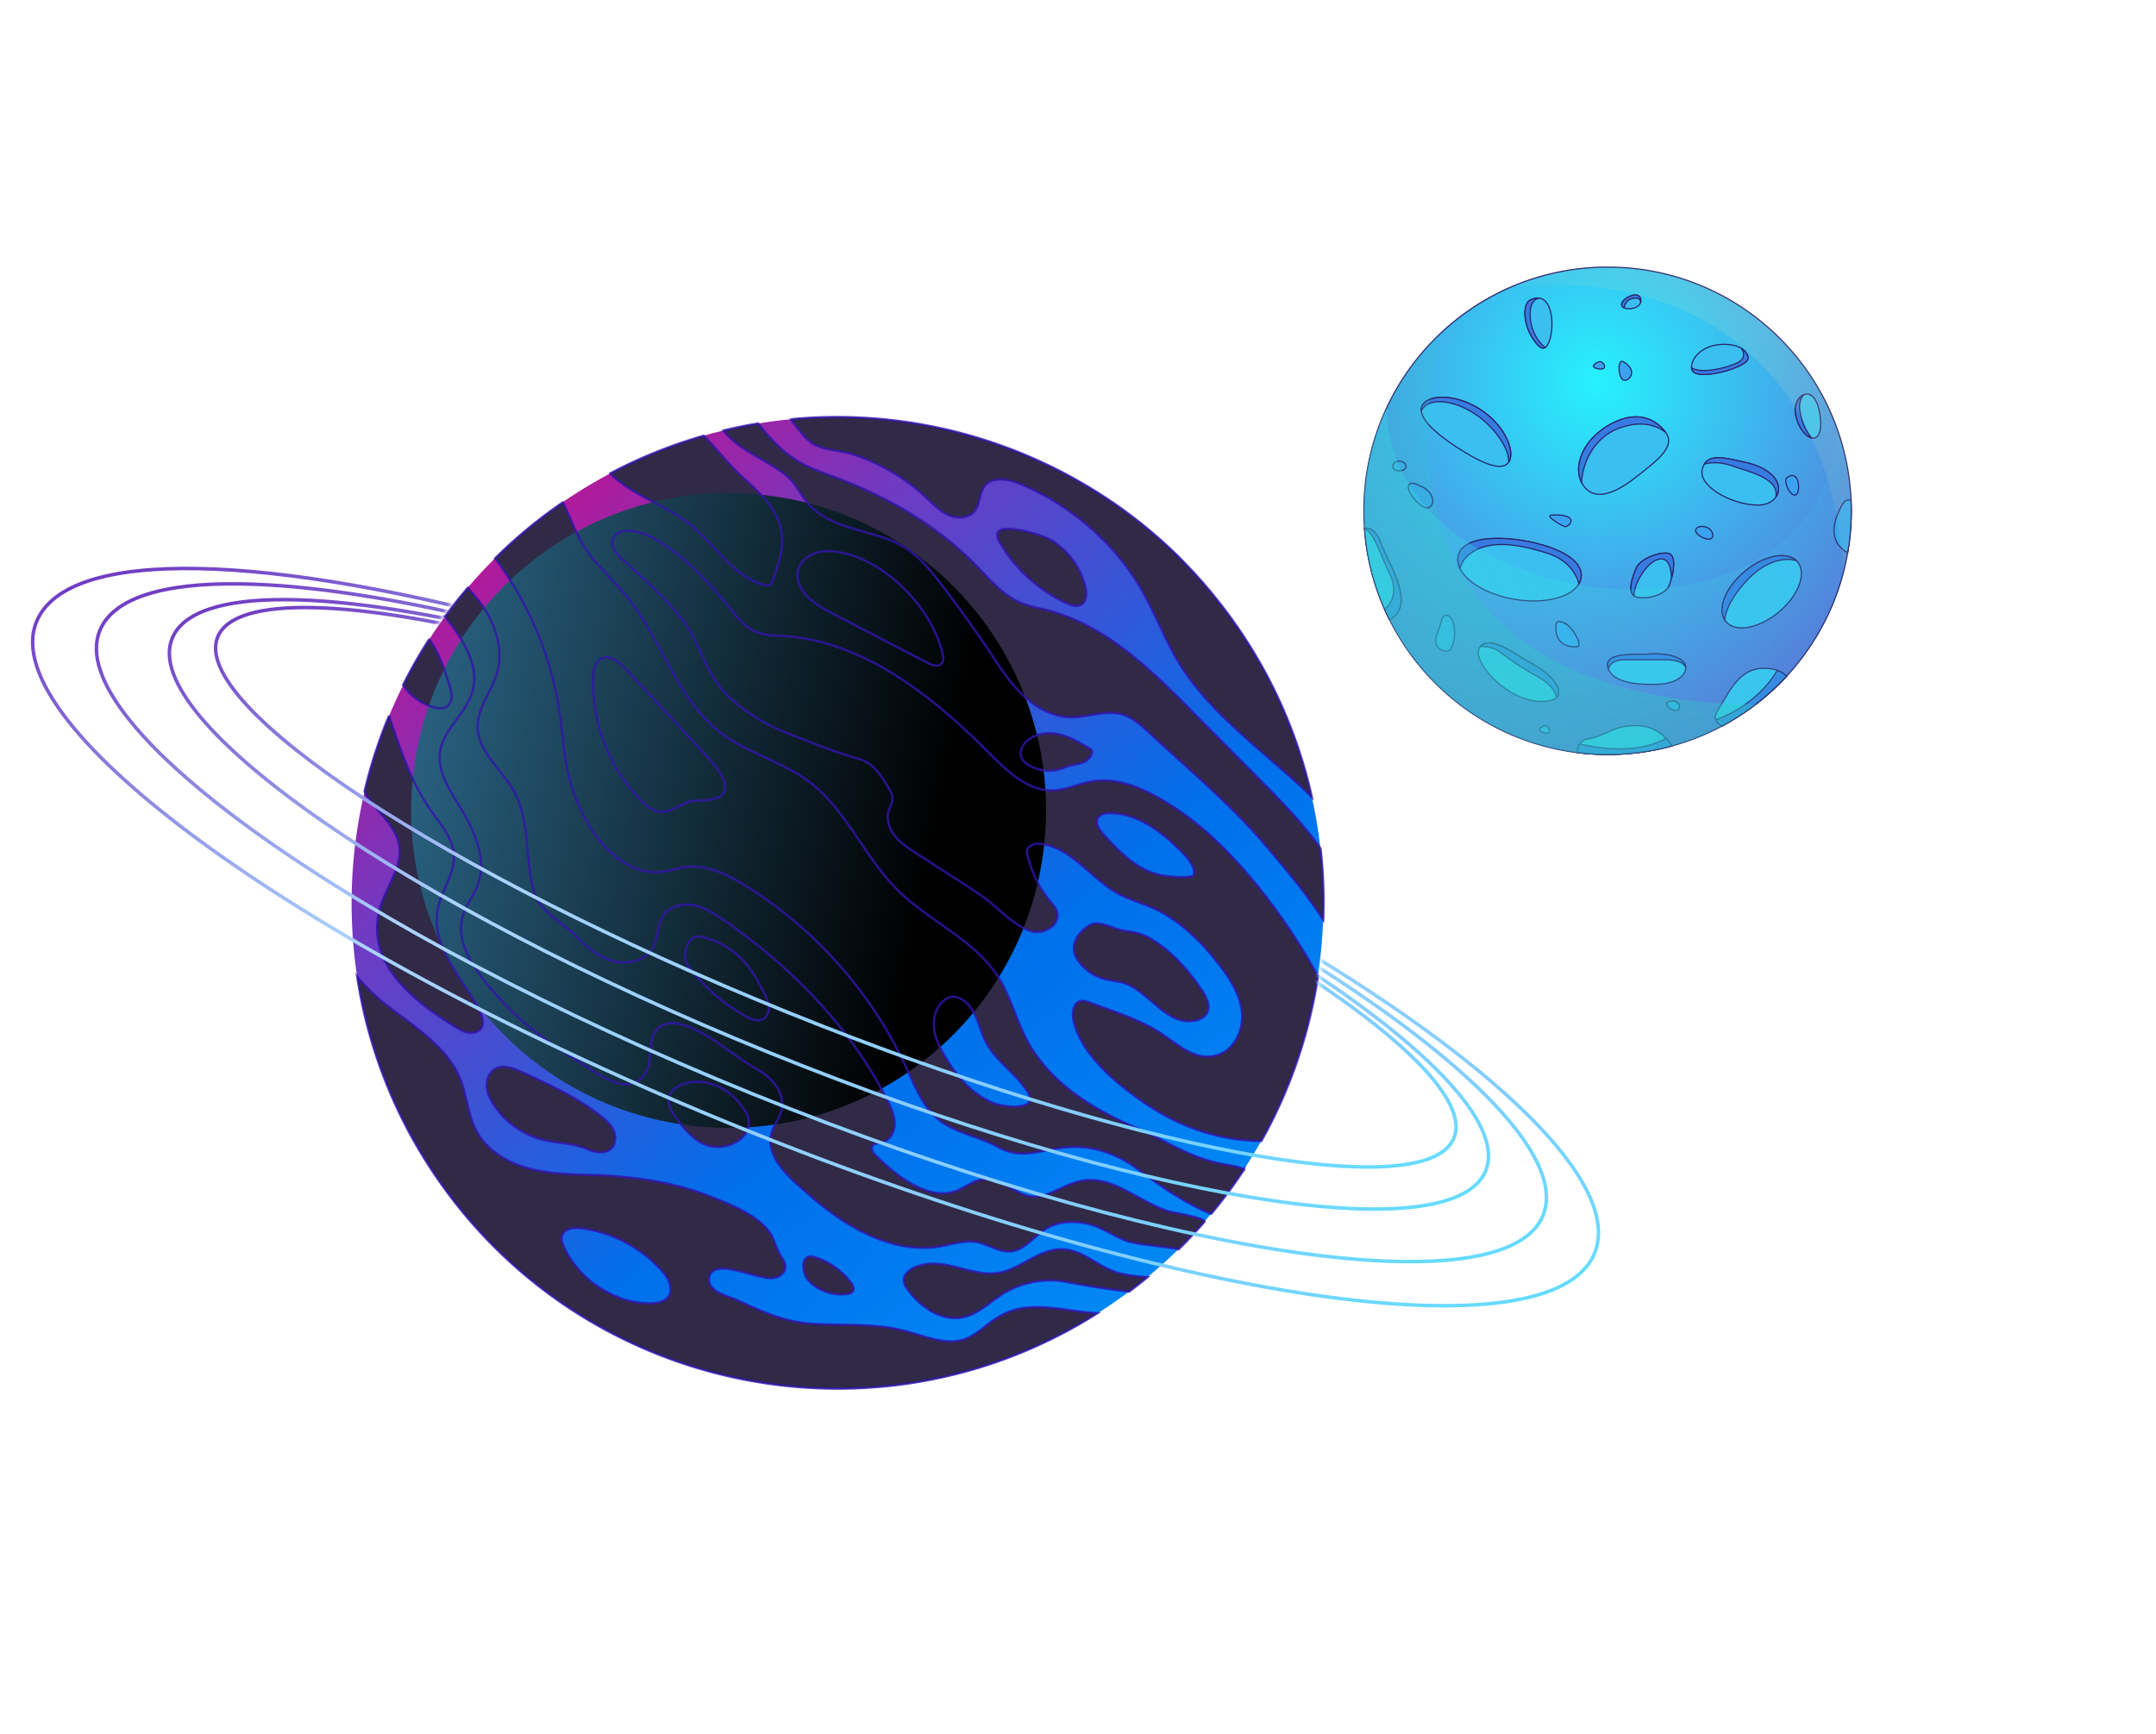 <svg width="460" height="370" fill="none" xmlns="http://www.w3.org/2000/svg"><g clip-path="url(#a)"><path d="M394.989 109c0 3.038-.263 6.019-.766 8.908a55.437 55.437 0 0 1-1.005 4.592 51.903 51.903 0 0 1-12.06 21.814 51.24 51.24 0 0 1-6.693 6.076 51.703 51.703 0 0 1-17.737 8.783A51.856 51.856 0 0 1 343 161c-2.181 0-4.329-.137-6.43-.4-17.611-2.17-32.504-13.157-40.111-28.404a51.589 51.589 0 0 1-5.322-19.473 51.84 51.84 0 0 1 4.706-25.674 52.07 52.07 0 0 1 11.363-15.773 51.895 51.895 0 0 1 15.008-9.959A51.859 51.859 0 0 1 342.989 57c22.419 0 41.526 14.185 48.825 34.08a52.088 52.088 0 0 1 3.129 15.796c.023.708.046 1.416.046 2.124Z" fill="url(#b)" stroke="#29256A" stroke-width=".25"/><path d="M296.448 132.197a46.19 46.19 0 0 1-1.017-2.17 51.613 51.613 0 0 1-4.294-17.211v-.092c1.05-.137 2.49.343 3.54 3.312 1.359 3.849 7.687 13.226 1.782 16.161h-.011ZM337.301 123.357a3.605 3.605 0 0 1-.423 1.188c-1.656 2.969-7.424 4.431-13.854 3.323-5.596-.97-10.062-3.62-11.501-6.498-.422-.845-.582-1.702-.434-2.559.651-3.746 6.944-4.648 14.185-3.38 7.241 1.256 12.689 4.191 12.038 7.926h-.011ZM321.892 98.597v.011c-1.44 2.17-5.928.183-11.147-3.232-4.26-2.787-7.298-5.562-7.504-7.675a2.08 2.08 0 0 1 .32-1.348c1.439-2.192 7.149-2.341 12.38 1.085 5.231 3.427 7.401 8.966 5.962 11.159h-.011ZM379.501 130.621c-4.214 3.517-9.262 4.42-11.261 2.01a2.997 2.997 0 0 1-.274-.388c-1.531-2.502.297-6.99 4.294-10.314 4.066-3.392 8.897-4.351 11.033-2.261.08.08.16.16.228.24 1.999 2.398.206 7.195-4.02 10.713ZM349.098 101.782c-4.26 3.37-8.589 5.231-11.067 2.102a5.219 5.219 0 0 1-.605-.959c-1.577-3.175-.023-7.778 3.837-10.828 4.26-3.369 10.073-4.956 14.048.058.023.034.057.068.068.102 2.308 3.107-2.067 6.19-6.281 9.525ZM332.069 148.838c-.617.594-1.839.925-3.758.834-7.035-.309-14.676-8.875-12.54-11.627.034-.046.069-.08.103-.114 2.216-2.501 7.766 1.998 10.599 3.483 4.659 2.444 7.229 5.859 5.596 7.424ZM359.675 142.521c0 1.622-2.193 3.335-5.665 3.483-6.35.274-9.971-.948-10.827-3.209a3.217 3.217 0 0 1-.183-.765c-.308-2.753 5.505-2.284 8.566-2.444 5.745-.309 8.097 1.267 8.109 2.946v-.011ZM378.906 106.031c-.697 1.04-2.044 1.748-3.792 1.748-5.505 0-12.848-3.975-11.923-7.652a3.49 3.49 0 0 1 .445-1.085c1.416-2.284 4.991-1.177 8.429-.446 6.887 1.462 8.36 5.208 6.853 7.435h-.012ZM361.044 79.02a1.935 1.935 0 0 1-.125-.536c-.137-1.565 1.404-3.85 4.408-4.672 1.953-.536 4.591-.468 6.225.537.719.446 1.233 1.062 1.427 1.907.468 2.09-10.964 5.174-11.923 2.753l-.012.011ZM329.647 74.155c-.388.229-.845.16-1.336-.331-3.369-3.37-3.666-8.874-1.839-9.788.72-.365 1.348-.48 1.885-.422 3.654.41 3.255 9.353 1.29 10.53v.011ZM387.347 93.4c-.239.113-.525.136-.833.056-1.279-.33-2.947-2.295-3.449-5.253-.286-1.736.582-3.404 1.713-3.93 1.256-.593 2.844.23 3.483 3.93.366 2.112.309 4.59-.914 5.196ZM381.156 144.314a51.915 51.915 0 0 1-13.751 10.599c-.582-.286-1.108-.708-1.313-1.313-.183-.537-.103-1.223.457-2.091 2.135-3.369 4.282-8.565 9.171-8.874 1.427-.091 2.558.08 3.46.4.868.308 1.519.765 1.976 1.268v.011ZM356.726 159.162a51.85 51.85 0 0 1-13.728 1.827c-2.181 0-4.328-.137-6.43-.399 0-.617.115-1.28.491-1.839.366-.537.971-.971 1.965-1.131 3.666-.617 5.505-3.061 10.701-2.752 2.696.159 4.58 1.473 5.757 2.695a9.624 9.624 0 0 1 1.244 1.587v.012ZM350.069 64.413c-.252 1.302-2.467 1.77-3.53 1.28-.228-.104-.399-.252-.491-.435-.616-1.222 3.415-3.506 3.975-1.53.068.251.08.48.034.685h.012Z" fill="#3ABFF0" stroke="#29256A" stroke-width=".25"/><path d="M334.128 133.155c-1.37-.685-2.444-1.222-2.135 1.531.308 2.752 2.444 3.369 4.283 3.369 1.838 0-.914-4.283-2.136-4.888l-.012-.012ZM308.739 131.328c-1.222-.308-1.222 1.839-2.136 3.975-.914 2.135.309 3.666 2.136 3.666 1.827 0 2.444-7.036 0-7.652v.011ZM303.233 103.792c-1.176-.536-2.444-1.222-2.752 0-.308 1.222 2.444 4.592 3.974 4.592 1.531 0 2.136-3.061-1.222-4.592ZM394.993 109c0 3.038-.263 6.019-.766 8.908-.445-.171-.902-.479-1.381-.959-3.061-3.061-.743-7.401 0-8.874.822-1.645 1.644-1.496 2.101-1.211.023.708.046 1.416.046 2.124V109ZM363.493 112.358c-1.77-.217-2.753 1.222 0 2.444 2.752 1.222 2.444-2.136 0-2.444ZM297.73 98.595c-.823.412-.914 2.136 1.222 1.839 2.135-.308.616-2.752-1.222-1.839ZM341.165 77.192c-.914.309-2.136 1.223 0 1.53 2.136.31.913-1.838 0-1.53ZM346.362 77.192c-1.119-.65-1.222 2.445-.309 3.667.914 1.222 3.975-1.53.309-3.666ZM356.148 149.682c-.662.148-.914 1.222.914 1.839 1.827.616 1.839-2.445-.914-1.839ZM329.536 154.878c-.913.308-1.838.914 0 1.53 1.839.617.914-1.838 0-1.53ZM331.067 109.914c-1.553.068 1.839 2.136 2.753 2.444.914.308 3.666-2.752-2.753-2.444ZM381.23 101.965c-.766.594.616 3.974 1.838 3.666 1.223-.308.914-5.813-1.838-3.666Z" fill="#3AA3EF" stroke="#29256A" stroke-width=".25"/><path d="M356.624 123.403a15.484 15.484 0 0 1-.479 1.496c-.891 2.387-6.156 3.323-7.55 2.227a.767.767 0 0 1-.103-.092c-1.222-1.222-.034-4.294.617-5.813.914-2.136 5.505-3.666 7.036-3.061 1.233.491 1.073 2.993.479 5.231v.012Z" fill="#3ABFF0" stroke="#29256A" stroke-width=".25"/><path d="M303.219 87.712c-.045-.48.058-.937.32-1.348 1.439-2.193 7.15-2.341 12.381 1.085s7.401 8.966 5.961 11.159v.01c.08-1.335-.479-3.208-2.432-5.824-5.094-6.795-14.379-9.137-16.218-5.082h-.012ZM337.301 123.357a3.597 3.597 0 0 1-.423 1.188c-.125-.525-1.256-4.648-6.407-6.373-5.345-1.782-12.54-3.369-16.823 0-1.371 1.074-1.953 2.181-2.125 3.187-.422-.846-.582-1.702-.434-2.559.651-3.746 6.944-4.648 14.185-3.38 7.241 1.256 12.689 4.191 12.038 7.926l-.011.011ZM345.752 91.252c-5.688 1.965-8.087 7.538-8.326 11.673-1.577-3.175-.023-7.778 3.837-10.828 4.26-3.369 10.073-4.956 14.048.058.023.034.057.068.068.102-1.736-1.325-4.853-2.65-9.627-.993v-.012ZM356.625 123.403c-.058-2.216-.606-4.717-2.924-4.009-2.376.731-5.071 5.036-5.094 7.732a.71.71 0 0 1-.103-.092c-1.222-1.222-.034-4.294.617-5.813.914-2.136 5.505-3.666 7.035-3.061 1.234.491 1.074 2.993.48 5.231l-.011.012ZM378.908 106.031c.697-4.031-5.767-5.333-8.999-6.51-3.198-1.165-5.391-.753-6.282-.48 1.416-2.283 4.991-1.176 8.429-.445 6.887 1.462 8.36 5.208 6.852 7.435ZM361.044 79.02a1.934 1.934 0 0 1-.126-.536c1.93 1.279 6.875.24 9.605-.994 1.953-.89 1.633-2.193 1.028-3.13.719.446 1.233 1.063 1.428 1.908.468 2.09-10.965 5.174-11.924 2.753h-.011ZM329.647 74.155c-.388.229-.845.16-1.336-.331-3.369-3.37-3.666-8.874-1.839-9.788.72-.365 1.348-.48 1.885-.422-.743.137-1.885.788-1.885 3.483 0 3.107 1.496 5.653 3.164 7.058h.011ZM350.069 64.413c-.103-.525-.514-1.028-1.873-.685-1.108.274-1.531 1.119-1.657 1.964-.228-.103-.399-.251-.491-.434-.616-1.222 3.415-3.506 3.975-1.53.068.251.08.48.034.685h.012ZM332.07 148.838c-.263-1.645-1.77-3.244-4.374-4.671-3.369-1.839-5.814-3.667-7.949-5.197-1.12-.799-2.661-1.016-3.872-1.039 2.216-2.501 7.766 1.998 10.599 3.483 4.66 2.444 7.229 5.859 5.596 7.424ZM359.675 142.522c-.491-1.222-1.976-1.725-4.443-1.725h-8.566c-3.278 0-3.472 1.896-3.483 1.987a3.217 3.217 0 0 1-.183-.765c-.308-2.752 5.505-2.284 8.566-2.444 5.745-.308 8.097 1.268 8.109 2.947ZM355.482 157.575a9.624 9.624 0 0 1 1.244 1.587 51.81 51.81 0 0 1-13.728 1.828c-2.181 0-4.328-.137-6.43-.4 0-.617.115-1.279.491-1.839 10.165 2.387 16.024.16 18.423-1.188v.012ZM381.158 144.315a51.912 51.912 0 0 1-13.751 10.598c-.582-.285-1.108-.708-1.313-1.313 8.531-3.198 12.22-8.988 13.088-10.553.868.308 1.519.765 1.976 1.268ZM383.293 119.668c-.685-.24-5.562-1.599-11.238 4.922-2.867 3.301-3.861 5.859-4.089 7.653-1.531-2.502.297-6.99 4.294-10.314 4.066-3.392 8.897-4.351 11.033-2.261ZM386.514 93.445c-1.279-.331-2.947-2.295-3.449-5.253-.286-1.736.582-3.404 1.713-3.93-.491.652-.948 1.645-.8 3.016.252 2.215 1.085 4.431 2.524 6.167h.012ZM296.448 132.197a46.19 46.19 0 0 1-1.017-2.17c1.462-1.325 2.901-3.746 1.074-7.572-2.262-4.74-3.358-8.817-5.368-9.639v-.092c1.05-.137 2.49.343 3.54 3.312 1.359 3.849 7.687 13.226 1.782 16.161h-.011Z" fill="#377BE2" stroke="#29256A" stroke-width=".25"/><path style="mix-blend-mode:multiply" opacity=".35" d="M394.989 109c0 3.038-.263 6.019-.766 8.908-1.747 10.097-6.407 19.199-13.077 26.406a51.9 51.9 0 0 1-13.751 10.599 51.67 51.67 0 0 1-10.678 4.248 51.82 51.82 0 0 1-13.728 1.828c-2.182 0-4.329-.137-6.43-.4-17.612-2.17-32.505-13.157-40.111-28.404a51.67 51.67 0 0 1-5.311-19.462 51.84 51.84 0 0 1 4.706-25.674c.502 45.033 93.492 56.351 95.982 4.02a52.03 52.03 0 0 1 3.129 15.795c.023.708.046 1.417.046 2.125l-.011.011Z" fill="url(#c)"/><path style="mix-blend-mode:multiply" opacity=".45" d="M374.465 150.39a51.703 51.703 0 0 1-17.737 8.783A51.856 51.856 0 0 1 343 161c-2.181 0-4.329-.137-6.43-.4-17.611-2.17-32.504-13.157-40.111-28.404a51.589 51.589 0 0 1-5.322-19.473 51.84 51.84 0 0 1 4.706-25.674 52.07 52.07 0 0 1 11.363-15.773c-14.504 69.178 38.843 78.76 67.259 79.114Z" fill="url(#d)"/><path style="mix-blend-mode:hard-light" opacity=".2" d="M394.988 109c0 3.038-.263 6.019-.765 8.908a56.263 56.263 0 0 1-1.005 4.592c-1.805-41.824-30.129-65.603-71.005-61.183A51.859 51.859 0 0 1 342.988 57c22.419 0 41.527 14.185 48.825 34.08a52.027 52.027 0 0 1 3.129 15.796c.023.708.046 1.416.046 2.124Z" fill="url(#e)"/><path d="m120.151 107.129-.092.066a103.577 103.577 0 0 0-14.436 11.936 101.04 101.04 0 0 0-5.824 6.269 100.976 100.976 0 0 0-8.22 11.047 102.436 102.436 0 0 0-5.549 9.737 105.93 105.93 0 0 0-3.01 6.57l-.222.524a103.705 103.705 0 0 0-5.013 15.653 104.44 104.44 0 0 0-2.592 17.8 103.88 103.88 0 0 0 1.008 21.687c2.278 14.907 7.853 29.54 16.936 42.811 31.647 46.227 94.091 58.805 141.025 29.03a90.47 90.47 0 0 0 3.075-2.029 108.68 108.68 0 0 0 3.652-2.604 99.215 99.215 0 0 0 3.926-3.089 96.994 96.994 0 0 0 6.649-5.995 104.146 104.146 0 0 0 5.484-5.837c.497-.563.982-1.139 1.466-1.714a102.256 102.256 0 0 0 7.028-9.502c1.283-1.977 2.5-3.979 3.652-6.021a103.665 103.665 0 0 0 12.067-35.128 103.44 103.44 0 0 0 1.139-12.068c.183-5.052 0-10.117-.576-15.169a99.426 99.426 0 0 0-1.846-11.033c-2.787-12.512-7.957-24.71-15.64-35.927-.301-.445-.615-.89-.929-1.322a95.285 95.285 0 0 0-3.089-4.149c-.196-.248-.406-.51-.602-.759-.497-.615-.995-1.23-1.492-1.832a41.736 41.736 0 0 0-.72-.851c-.209-.249-.432-.497-.641-.746l-.55-.628a17.528 17.528 0 0 1-.654-.733c-.21-.236-.419-.458-.629-.694a28.902 28.902 0 0 0-.641-.693l-.641-.681c-.21-.223-.432-.458-.655-.681a80.599 80.599 0 0 0-1.714-1.74l-.17-.171c-.21-.209-.432-.418-.642-.628a61.554 61.554 0 0 0-1.675-1.57c-.34-.301-.667-.615-1.021-.916-.327-.288-.654-.589-.981-.864a91.466 91.466 0 0 0-4.267-3.521 86.822 86.822 0 0 0-2.173-1.649c-.419-.301-.837-.615-1.256-.916-.327-.223-.642-.458-.969-.681-.379-.262-.746-.523-1.125-.772-.38-.262-.759-.51-1.139-.759s-.759-.498-1.152-.746a60.72 60.72 0 0 0-2.316-1.44c-.393-.235-.786-.471-1.178-.694a57.32 57.32 0 0 0-1.178-.68c-.393-.223-.799-.445-1.191-.668-.799-.445-1.61-.877-2.408-1.295-.812-.419-1.623-.825-2.435-1.218a66.42 66.42 0 0 0-.995-.47c-.379-.17-.759-.354-1.138-.524-.288-.131-.589-.275-.89-.406-.458-.21-.929-.419-1.401-.615-.379-.17-.772-.327-1.151-.484a78.818 78.818 0 0 0-2.893-1.152c-.406-.144-.798-.301-1.204-.445-.393-.144-.785-.288-1.191-.432-.393-.13-.785-.275-1.178-.406a11.435 11.435 0 0 0-.615-.21c-.209-.065-.419-.143-.641-.209a103.944 103.944 0 0 0-41.32-4.685h-.026c-.248.013-.484.04-.733.065-2.303.223-4.607.524-6.897.903-2.474.406-4.934.903-7.382 1.492-1.413.34-2.827.707-4.214 1.113a103.48 103.48 0 0 0-19.933 8.036 106.563 106.563 0 0 0-10.065 6.086l.013.026Z" fill="url(#f)"/><path d="M83.531 215.303c5.654 4.28 12.041 8.415 14.685 14.986 1.453 3.612 1.636 7.669 3.468 11.098 2.317 4.293 6.95 6.924 11.675 8.089 4.738 1.178 9.672 1.112 14.541 1.322 8.271.366 16.635 1.662 24.344 4.79 3.992 1.623 9.934 3.992 12.25 7.84.785 1.295 1.086 2.814 1.832 4.122.55.982 1.335 1.82 1.191 3.05-.196 1.649-2.277 2.395-3.913 2.094-2.801-.523-5.366-1.453-8.219-1.924-1.78-.288-4.057.026-4.123 2.16-.078 2.787 3.822 3.547 5.667 4.371 5.772 2.605 10.209 4.83 16.74 5.209 6.295.367 12.708-.118 18.834 1.374 3.088.746 6.073 1.99 9.227 2.317 6.086.628 7.944-3.795 12.852-5.981 4.895-2.186 10.536-1.034 15.863-.327 1.204.157 2.461.274 3.704.327-46.934 29.775-109.39 17.211-141.024-29.03-9.057-13.245-14.646-27.877-16.91-42.785 2.068 2.605 4.698 4.908 7.33 6.898h-.014Zm59.355 58.634c-.301-1.151-1.074-2.12-1.872-2.997-4.371-4.803-10.497-7.997-16.936-8.834-1.597-.21-3.665.013-4.162 1.544-.262.799.052 1.662.406 2.435 2.421 5.287 7.094 9.214 12.538 11.111 2.788.982 11.57 2.5 10.026-3.272v.013Zm37.916 2.186c.419-.065.864-.183 1.112-.51.432-.576.027-1.388-.405-1.963a15.755 15.755 0 0 0-7.709-5.393c-3.154-.981-2.749 3.482-1.309 4.987 2.094 2.199 5.314 3.337 8.311 2.879ZM168.761 89.539c1.322 1.675 2.997 4.228 4.921 5.288 2.356 1.295 5.785 1.295 8.363 2.146 5.772 1.911 11.151 5.065 15.588 9.227 1.492 1.401 2.919 2.932 4.79 3.743 1.872.812 4.346.655 5.589-.968 1.139-1.492.89-3.691 2.016-5.183 1.675-2.212 5.143-1.571 7.709-.497 9.606 3.978 18.297 11.098 24.095 19.75 4.083 6.086 6.413 13.206 10.326 19.409 6.27 9.463 15.196 16.23 23.572 23.703a91.123 91.123 0 0 1 4.149 3.926c-2.788-12.512-7.958-24.71-15.64-35.927-.301-.445-.616-.89-.93-1.321a93.86 93.86 0 0 0-3.088-4.149l-.602-.759c-.498-.616-.995-1.231-1.493-1.833a41.663 41.663 0 0 0-.719-.851c-.21-.248-.432-.497-.642-.746l-.549-.628a16.937 16.937 0 0 1-.655-.733c-.209-.235-.419-.458-.628-.693-.209-.236-.419-.458-.641-.694l-.642-.681a31.666 31.666 0 0 0-.654-.68 69.461 69.461 0 0 0-1.008-1.034l-.707-.707-.17-.17c-.209-.209-.432-.419-.641-.628a64.696 64.696 0 0 0-1.675-1.571c-.341-.301-.668-.615-1.021-.916-.327-.288-.655-.589-.982-.864a90.948 90.948 0 0 0-4.267-3.521 120.829 120.829 0 0 0-2.172-1.649c-.419-.301-.838-.615-1.257-.916-.327-.222-.641-.458-.968-.68-.38-.262-.746-.524-1.126-.773-.379-.261-.759-.51-1.138-.759-.38-.248-.759-.497-1.152-.746-.772-.497-1.545-.968-2.317-1.439a49.573 49.573 0 0 0-1.178-.694c-.392-.236-.785-.458-1.178-.681-.392-.222-.798-.445-1.191-.667-.798-.445-1.609-.877-2.408-1.296-.811-.419-1.623-.825-2.434-1.217a72.61 72.61 0 0 0-.995-.471c-.379-.17-.759-.354-1.139-.524-.288-.13-.589-.275-.89-.406-.458-.209-.929-.418-1.4-.615-.38-.17-.772-.327-1.152-.484a54.625 54.625 0 0 0-1.309-.536c-.523-.21-1.06-.42-1.583-.616-.406-.144-.799-.3-1.204-.445-.393-.144-.786-.288-1.191-.432-.393-.13-.786-.274-1.178-.405a11.65 11.65 0 0 0-.615-.21c-.21-.065-.419-.144-.642-.21a103.71 103.71 0 0 0-41.319-4.698h-.026c-.196.04-.406.079-.602.118v.013Zm54.028 25.025c-1.964-.812-10.222-3.22-10.013-.328.053.668.38 1.283.733 1.846a32.409 32.409 0 0 0 13.952 12.604c1.073.497 2.408.929 3.377.248 1.021-.706 1.034-2.212.785-3.429-1.06-4.672-4.319-9.083-8.834-10.941ZM158.827 236.82c-1.414-2.134-3.337-3.953-5.654-5.013-2.317-1.06-5.052-1.322-7.46-.471-1.283.458-2.552 1.335-2.932 2.643-.471 1.623.537 3.273 1.531 4.634 1.676 2.303 3.586 4.633 6.23 5.68 4.751 1.872 11.78-2.212 8.285-7.473Zm-44.486 5.942c3.612 1.282 7.342.929 10.889 2.434 1.688.72 3.848 1.152 5.17-.118 1.007-.968 1.06-2.631.484-3.9-.576-1.27-1.675-2.225-2.775-3.089-5.065-3.966-10.981-6.675-16.831-9.345-1.806-.824-3.966-1.636-5.68-.628-1.218.72-1.82 2.225-1.754 3.639.065 1.413.694 2.735 1.466 3.926 2.107 3.285 5.366 5.785 9.044 7.094l-.013-.013Zm78.515 30.155c-.105.903.419 1.753.982 2.486 2.133 2.814 5.104 5.183 8.599 5.759 5.379.877 8.507-3.586 12.8-5.798 3.717-1.911 8.075-2.618 12.185-1.832 4.489.85 8.9 1.544 13.467 2.094a99.983 99.983 0 0 0 3.927-3.089c-1.937-.118-3.861-.327-5.746-.772-4.869-1.152-8.167-5.563-13.376-5.144-4.555.38-8.167 4.267-12.669 5-3.115.51-6.243-.537-9.306-1.296-3.062-.759-6.505-1.152-9.214.471-.798.485-1.544 1.204-1.649 2.134v-.013ZM83.021 152.742l-.223.523a103.742 103.742 0 0 0-5.013 15.653c.053.092.105.184.144.262 2.251 3.966 6.61 6.898 7.251 11.413.615 4.306-2.408 8.167-3.808 12.277-4.189 12.316 6.845 20.823 16.059 26.412.837.51 1.714.994 2.696 1.112.968.118 2.055-.209 2.578-1.034.681-1.086.183-2.487-.379-3.638-3.22-6.636-10.183-13.128-9.018-21.203.602-4.175 3.743-7.827 3.52-12.028-.183-3.77-2.997-6.78-5.143-9.895-4.018-5.85-6.27-12.656-8.547-19.462-.052-.131-.091-.275-.13-.406l.013.014Zm8.546-16.308a102.436 102.436 0 0 0-5.55 9.737c1.558 2.343 3.98 4.123 6.715 4.817.811.209 1.715.314 2.448-.105.732-.419 1.125-1.283 1.177-2.133.053-.838-.196-1.676-.458-2.487-.772-2.382-2.094-6.989-4.332-9.829Zm62.797-44.552c3.429 4.319 8.808 6.007 13.101 9.358 2.526 1.976 3.325 4.581 5.471 6.766 2.146 2.186 5.091 3.521 7.958 4.45 4.214 1.375 8.703 2.147 12.433 4.555 2.867 1.859 5.065 4.568 7.159 7.264a254.982 254.982 0 0 1 10.72 14.894c2.133 3.207 4.227 6.479 7.015 9.149 2.775 2.657 6.387 4.672 10.235 4.738 3.651.065 7.342-1.623 10.863-.642 2.264.629 4.083 2.265 5.798 3.861 8.363 7.762 17.486 15.392 24.841 24.043 4.345 5.118 8.743 10.301 12.355 15.928.184-5.052 0-10.117-.576-15.169-3.756-5.392-8.468-10.169-13.114-14.855-4.738-4.777-9.476-9.567-14.214-14.344-8.991-9.083-18.624-18.533-31.018-21.687-1.872-.471-3.796-.799-5.576-1.545-3.822-1.596-6.57-4.934-9.476-7.905-8.101-8.311-18.31-14.384-29.16-18.506-3.246-1.244-6.596-2.317-9.528-4.202-3.128-2.002-5.576-4.764-7.905-7.656-2.474.406-4.935.903-7.382 1.492v.013Zm100.883 125.816c.838-.21 1.675-.641 2.16-1.361 1.007-1.532.026-3.56-1.008-5.078-2.84-4.202-6.322-8.194-10.719-10.824-1.977-1.178-3.508-1.492-5.681-1.793-2.015-.288-4.371-1.689-6.347-1.571-.55.039-1.074.301-1.532.602-1.884 1.204-3.416 3.403-2.905 5.589.183.746.576 1.426 1.047 2.041a10.119 10.119 0 0 0 5.183 3.534c1.544.445 3.18.524 4.685 1.047 5.039 1.754 9.07 9.384 15.117 7.827v-.013Zm-74.419-99.457c-2.055-.549-4.24-.903-6.308-.392-2.068.51-3.979 2.094-4.333 4.201-.392 2.33 1.152 4.568 2.971 6.06 1.636 1.348 3.547 2.343 5.432 3.311 6.439 3.338 12.879 6.688 19.331 10.026.969.51 2.33.942 3.024.091.431-.536.34-1.309.183-1.976-2.134-9.293-11.177-18.886-20.287-21.334l-.013.013Zm41.267 46.031a7.932 7.932 0 0 0 4.738-.392c1.165-.485 2.081-.616 3.298-.89 1.27-.288 2.29-.851 2.775-2.121.078-.209.131-.445.052-.641-.092-.223-.301-.353-.497-.484-2.107-1.283-4.267-2.566-6.688-3.076-2.409-.497-5.157-.079-6.885 1.675-.824.838-1.374 2.081-.994 3.194.549 1.583 2.722 2.395 4.214 2.735h-.013Zm-91.892-63.242c4.633 4.725 11.727 6.649 17.002 10.837 5.405 4.32 9.188 11.217 15.876 12.971.405.104.863.183 1.204-.04.288-.183.419-.536.549-.863 1.205-3.325 2.422-6.819 1.911-10.301-.733-4.999-4.672-8.507-8.206-11.727-3.049-2.787-5.51-6.02-8.389-8.913a103.538 103.538 0 0 0-19.934 8.036h-.013Zm-6.073 14.79c2.5 4.306 6.414 7.565 9.555 11.426 7.552 9.266 10.745 22.106 20.312 29.304 5.641 4.241 12.866 5.968 18.52 10.183 8.036 5.981 11.858 16.098 18.952 23.153 6.792 6.753 16.491 10.627 21.595 18.742 2.539 4.044 3.691 8.808 5.89 13.049 3.167 6.099 8.363 10.758 14.174 14.292 2.997 1.819 6.165 3.364 9.384 4.751 5.929 2.539 11.165 6.23 17.63 7.526 1.78.366 3.652.562 5.314 1.269a104.066 104.066 0 0 1-7.028 9.502c-5.484-2.212-10.484-5.68-15.183-9.201-4.895-3.665-10.104-5.615-16.347-4.947-5.13.549-9.057 2.67-14.004-.144-3.992-2.264-8.952-2.853-12.565-5.785-3.416-2.762-5.104-7.081-6.949-11.086-7.33-15.915-19.423-29.605-34.317-38.858-3.848-2.382-8.194-4.542-12.67-3.992-1.727.209-3.39.824-5.13 1.034-6.937.824-12.957-4.961-16.269-11.112-1.793-3.311-3.141-6.871-3.926-10.562-.838-3.874-1.06-7.84-1.597-11.766-1.675-12.081-6.518-23.69-13.834-33.44a104.214 104.214 0 0 1 14.436-11.937c1.518 2.788 2.487 5.877 4.084 8.625l-.027-.026Zm22.512 55.389c1.898-.628 3.939-.196 5.798-.746 4.777-1.414.838-6.439-1.283-8.717-5.902-6.348-11.792-12.695-17.695-19.043-1.374-1.479-3.403-3.102-5.196-2.146-1.348.706-1.649 2.473-1.701 3.991-.354 9.646 3.429 19.371 10.195 26.255 1.165 1.191 2.553 2.343 4.215 2.448 2.107.117 3.769-1.401 5.667-2.029v-.013Zm65.362 64.21c1.95.812 9.908 1.859 7.185-2.5-2.46-3.926-6.779-6.504-8.886-10.627-.825-1.61-1.27-3.39-1.977-5.065-.707-1.662-1.767-3.298-3.39-4.11-.628-.314-1.335-.497-2.015-.366-.445.078-.864.288-1.244.549-1.897 1.309-2.656 3.835-2.395 6.126.262 2.29 1.362 4.397 2.553 6.373 2.499 4.162 5.601 7.722 10.169 9.633v-.013Zm-77.9-122.151c2.604.052 5.038 1.282 7.211 2.696 4.934 3.194 9.057 7.434 12.826 11.897 3.796 4.489 5.275 7.617 11.518 7.788 17.774.471 32.982 12.551 45.52 25.168 3.796 3.809 8.167 8.023 13.547 7.84 2.827-.092 5.47-1.44 8.258-1.911 4.921-.838 9.908 1.073 14.253 3.534 5.89 3.337 11.125 7.722 15.745 12.669 6.898 7.395 13.311 16.295 18.206 25.391a104.132 104.132 0 0 1-12.067 35.128h-.55c-7.984-.157-15.876-2.67-22.577-6.963-6.44-4.122-15.339-10.98-16.975-18.846-.328-1.597.026-3.77 1.636-4.058.615-.117 1.23.105 1.819.327 5.17 1.951 11.229 3.809 15.771 6.95 3.455 2.382 7.225 5.824 11.805 4.175 3.534-1.269 5.314-5.484 4.908-9.214-.418-3.73-2.552-7.041-4.855-10.012-3.9-5.039-8.599-9.672-14.449-12.224-2.317-1.008-4.778-1.689-7.016-2.893-5.811-3.128-9.894-9.737-16.425-10.614-1.217-.17-2.801.157-3.063 1.361-.092.379 0 .785.092 1.165a24.389 24.389 0 0 0 5.078 10.025c.471.563.982 1.126 1.178 1.833.837 3.115-3.05 4.986-5.458 4.24-3.966-1.23-7.015-5.065-10.34-7.355-4.685-3.246-9.567-6.243-14.344-9.358-1.623-1.061-3.272-2.147-4.476-3.678-1.191-1.531-1.859-3.612-1.244-5.445.262-.759.72-1.453.773-2.238.078-.929-.419-1.793-.89-2.591-1.27-2.16-2.67-4.424-4.895-5.563-.917-.471-1.937-.72-2.919-1.008-4.555-1.335-9.24-3.298-13.651-5.012-5.261-2.029-10.549-5.301-14.214-9.633-3.599-4.241-4.685-9.973-8.206-14.515-3.743-4.803-8.337-8.874-12.826-12.957-1.309-1.204-2.749-2.945-1.99-4.555.563-1.165 2.029-1.57 3.312-1.531l-.026-.013Zm114.363 73.62c1.048.144 5.628.681 6.217-.17.131-.183.131-.432.092-.667-.209-1.675-1.414-3.024-2.592-4.228-4.175-4.227-9.292-8.193-15.234-8.324-1.008-.026-2.199.17-2.696 1.047-.668 1.165.301 2.553 1.217 3.547 2.029 2.199 4.083 4.411 6.544 6.125 1.924 1.335 4.11 2.343 6.439 2.67h.013Zm-144.99-56.815c2.513 3.992 3.888 8.952 2.579 13.494-1.126 3.952-4.188 7.408-4.149 11.517.052 5.393 5.209 9.123 7.8 13.848 2.5 4.567 2.539 10.025 3.128 15.208.341 2.958.799 7.251 2.919 9.502 2.042 2.173 4.974 3.979 7.159 6.151 2.304 2.291 4.869 4.503 8.01 5.327 3.141.812 6.976-.209 8.455-3.089 1.06-2.041.772-4.646 2.042-6.57 1.335-2.042 4.109-2.748 6.518-2.303 2.395.445 4.515 1.819 6.518 3.206 14.41 10.013 27.131 22.904 34.958 38.61.772 1.558 1.518 3.22 1.466 4.961-.053 1.74-1.139 3.573-2.853 3.9-.668.131-1.492.078-1.872.654-.445.668.131 1.532.707 2.107 4.096 4.071 11.543 10.235 17.786 7.277 1.689-.798 3.272-2.015 5.144-2.172 4.751-.406 7.735 4.816 12.722 3.429 2.931-.825 5.523-2.709 8.533-3.194 4.686-.746 8.861 2.003 12.813 4.084 2.029 1.06 4.176 2.264 6.44 2.683.602.118 7.264 1.348 6.649 2.042a104.845 104.845 0 0 1-5.484 5.837c-.445-.092-.851-.17-1.204-.223-2.801-.431-5.746-.654-8.495-1.204-3.167-.628-5.758-2.879-8.873-3.782-3.246-.956-6.963-.916-9.83.89-2.499 1.57-4.397 4.45-7.329 4.764-2.539.262-4.816-1.518-7.316-1.976-2.565-.472-5.144.458-7.722.903-10.471 1.819-20.679-4.476-28.205-11.125-3.377-2.984-9.214-7.604-7.945-12.8.472-1.898 1.885-3.495 2.239-5.419.693-3.795-2.474-6.923-5.445-8.559-5.183-2.854-10.667-8.311-16.53-9.581-1.558-.327-3.325-.092-4.476 1.008-2.409 2.303-.851 6.609-2.605 9.436-2.893 4.673-7.971 1.676-11.374-.497-6.976-4.45-13.664-8.638-19.291-14.829-3.966-4.358-9.385-10.379-8.625-16.779.353-2.905 2.486-5.261 3.494-8.01 2.12-5.745-.929-12.015-4.162-17.224-2.133-3.442-4.49-7.237-3.861-11.242.76-4.843 5.615-8.115 6.924-12.84 1.4-5.052-1.571-10.222-4.725-14.41-.38-.51-.76-1.008-1.152-1.505a98.859 98.859 0 0 1 4.856-6.138c1.322 1.466 2.604 2.971 3.677 4.672l-.013-.039Zm48.413 70.506c-1.23-.432-2.918-1.165-4.083-.393-.982.641-1.767 2.879-1.689 3.992.079 1.06.72 1.989 1.388 2.827a39.078 39.078 0 0 0 11.596 9.868c1.152.642 2.591 1.231 3.743.563.864-.497 1.257-1.597 1.191-2.591-.065-.995-.51-1.937-.955-2.827-1.113-2.238-2.317-4.45-3.927-6.374-1.871-2.212-4.489-4.11-7.251-5.065h-.013Z" fill="#302A46" style="mix-blend-mode:screen"/><path style="mix-blend-mode:screen" d="M222.746 180.625c4.241-37.166-22.449-70.733-59.615-74.974s-70.732 22.45-74.973 59.615c-4.241 37.166 22.449 70.733 59.615 74.974 37.165 4.241 70.732-22.45 74.973-59.615Z" fill="url(#g)"/><path opacity=".8" d="M83.531 215.303c5.654 4.28 12.041 8.415 14.685 14.986 1.453 3.612 1.636 7.669 3.468 11.098 2.317 4.293 6.95 6.924 11.675 8.089 4.738 1.178 9.672 1.112 14.541 1.322 8.271.366 16.635 1.662 24.344 4.79 3.992 1.623 9.934 3.992 12.25 7.84.785 1.295 1.086 2.814 1.832 4.122.55.982 1.335 1.82 1.191 3.05-.196 1.649-2.277 2.395-3.913 2.094-2.801-.523-5.366-1.453-8.219-1.924-1.78-.288-4.057.026-4.123 2.16-.078 2.787 3.822 3.547 5.667 4.371 5.772 2.605 10.209 4.83 16.74 5.209 6.295.367 12.708-.118 18.834 1.374 3.088.746 6.073 1.99 9.227 2.317 6.086.628 7.944-3.795 12.852-5.981 4.895-2.186 10.536-1.034 15.863-.327 1.204.157 2.461.274 3.704.327-46.934 29.775-109.39 17.211-141.024-29.03-9.057-13.245-14.646-27.877-16.91-42.785 2.068 2.605 4.698 4.908 7.33 6.898h-.014Zm59.355 58.634c-.301-1.151-1.074-2.12-1.872-2.997-4.371-4.803-10.497-7.997-16.936-8.834-1.597-.21-3.665.013-4.162 1.544-.262.799.052 1.662.406 2.435 2.421 5.287 7.094 9.214 12.538 11.111 2.788.982 11.57 2.5 10.026-3.272v.013Zm37.916 2.186c.419-.065.864-.183 1.112-.51.432-.576.027-1.388-.405-1.963a15.755 15.755 0 0 0-7.709-5.393c-3.154-.981-2.749 3.482-1.309 4.987 2.094 2.199 5.314 3.337 8.311 2.879ZM168.761 89.539c1.322 1.675 2.997 4.228 4.921 5.288 2.356 1.295 5.785 1.295 8.363 2.146 5.772 1.911 11.151 5.065 15.588 9.227 1.492 1.401 2.919 2.932 4.79 3.743 1.872.812 4.346.655 5.589-.968 1.139-1.492.89-3.691 2.016-5.183 1.675-2.212 5.143-1.571 7.709-.497 9.606 3.978 18.297 11.098 24.095 19.75 4.083 6.086 6.413 13.206 10.326 19.409 6.27 9.463 15.196 16.23 23.572 23.703a91.123 91.123 0 0 1 4.149 3.926c-2.788-12.512-7.958-24.71-15.64-35.927-.301-.445-.616-.89-.93-1.321a93.86 93.86 0 0 0-3.088-4.149l-.602-.759c-.498-.616-.995-1.231-1.493-1.833a41.663 41.663 0 0 0-.719-.851c-.21-.248-.432-.497-.642-.746l-.549-.628a16.937 16.937 0 0 1-.655-.733c-.209-.235-.419-.458-.628-.693-.209-.236-.419-.458-.641-.694l-.642-.681a31.666 31.666 0 0 0-.654-.68 69.461 69.461 0 0 0-1.008-1.034l-.707-.707-.17-.17c-.209-.209-.432-.419-.641-.628a64.696 64.696 0 0 0-1.675-1.571c-.341-.301-.668-.615-1.021-.916-.327-.288-.655-.589-.982-.864a90.948 90.948 0 0 0-4.267-3.521 120.829 120.829 0 0 0-2.172-1.649c-.419-.301-.838-.615-1.257-.916-.327-.222-.641-.458-.968-.68-.38-.262-.746-.524-1.126-.773-.379-.261-.759-.51-1.138-.759-.38-.248-.759-.497-1.152-.746-.772-.497-1.545-.968-2.317-1.439a49.573 49.573 0 0 0-1.178-.694c-.392-.236-.785-.458-1.178-.681-.392-.222-.798-.445-1.191-.667-.798-.445-1.609-.877-2.408-1.296-.811-.419-1.623-.825-2.434-1.217a72.61 72.61 0 0 0-.995-.471c-.379-.17-.759-.354-1.139-.524-.288-.13-.589-.275-.89-.406-.458-.209-.929-.418-1.4-.615-.38-.17-.772-.327-1.152-.484a54.625 54.625 0 0 0-1.309-.536c-.523-.21-1.06-.42-1.583-.616-.406-.144-.799-.3-1.204-.445-.393-.144-.786-.288-1.191-.432-.393-.13-.786-.274-1.178-.405a11.65 11.65 0 0 0-.615-.21c-.21-.065-.419-.144-.642-.21a103.71 103.71 0 0 0-41.319-4.698h-.026c-.196.04-.406.079-.602.118v.013Zm54.028 25.025c-1.964-.812-10.222-3.22-10.013-.328.053.668.38 1.283.733 1.846a32.409 32.409 0 0 0 13.952 12.604c1.073.497 2.408.929 3.377.248 1.021-.706 1.034-2.212.785-3.429-1.06-4.672-4.319-9.083-8.834-10.941ZM158.827 236.82c-1.414-2.134-3.337-3.953-5.654-5.013-2.317-1.06-5.052-1.322-7.46-.471-1.283.458-2.552 1.335-2.932 2.643-.471 1.623.537 3.273 1.531 4.634 1.676 2.303 3.586 4.633 6.23 5.68 4.751 1.872 11.78-2.212 8.285-7.473Zm-44.486 5.942c3.612 1.282 7.342.929 10.889 2.434 1.688.72 3.848 1.152 5.17-.118 1.007-.968 1.06-2.631.484-3.9-.576-1.27-1.675-2.225-2.775-3.089-5.065-3.966-10.981-6.675-16.831-9.345-1.806-.824-3.966-1.636-5.68-.628-1.218.72-1.82 2.225-1.754 3.639.065 1.413.694 2.735 1.466 3.926 2.107 3.285 5.366 5.785 9.044 7.094l-.013-.013Zm78.515 30.155c-.105.903.419 1.753.982 2.486 2.133 2.814 5.104 5.183 8.599 5.759 5.379.877 8.507-3.586 12.8-5.798 3.717-1.911 8.075-2.618 12.185-1.832 4.489.85 8.9 1.544 13.467 2.094a99.983 99.983 0 0 0 3.927-3.089c-1.937-.118-3.861-.327-5.746-.772-4.869-1.152-8.167-5.563-13.376-5.144-4.555.38-8.167 4.267-12.669 5-3.115.51-6.243-.537-9.306-1.296-3.062-.759-6.505-1.152-9.214.471-.798.485-1.544 1.204-1.649 2.134v-.013ZM83.021 152.742l-.223.523a103.742 103.742 0 0 0-5.013 15.653c.053.092.105.184.144.262 2.251 3.966 6.61 6.898 7.251 11.413.615 4.306-2.408 8.167-3.808 12.277-4.189 12.316 6.845 20.823 16.059 26.412.837.51 1.714.994 2.696 1.112.968.118 2.055-.209 2.578-1.034.681-1.086.183-2.487-.379-3.638-3.22-6.636-10.183-13.128-9.018-21.203.602-4.175 3.743-7.827 3.52-12.028-.183-3.77-2.997-6.78-5.143-9.895-4.018-5.85-6.27-12.656-8.547-19.462-.052-.131-.091-.275-.13-.406l.013.014Zm8.546-16.308a102.436 102.436 0 0 0-5.55 9.737c1.558 2.343 3.98 4.123 6.715 4.817.811.209 1.715.314 2.448-.105.732-.419 1.125-1.283 1.177-2.133.053-.838-.196-1.676-.458-2.487-.772-2.382-2.094-6.989-4.332-9.829Zm62.797-44.552c3.429 4.319 8.808 6.007 13.101 9.358 2.526 1.976 3.325 4.581 5.471 6.766 2.146 2.186 5.091 3.521 7.958 4.45 4.214 1.375 8.703 2.147 12.433 4.555 2.867 1.859 5.065 4.568 7.159 7.264a254.982 254.982 0 0 1 10.72 14.894c2.133 3.207 4.227 6.479 7.015 9.149 2.775 2.657 6.387 4.672 10.235 4.738 3.651.065 7.342-1.623 10.863-.642 2.264.629 4.083 2.265 5.798 3.861 8.363 7.762 17.486 15.392 24.841 24.043 4.345 5.118 8.743 10.301 12.355 15.928.184-5.052 0-10.117-.576-15.169-3.756-5.392-8.468-10.169-13.114-14.855-4.738-4.777-9.476-9.567-14.214-14.344-8.991-9.083-18.624-18.533-31.018-21.687-1.872-.471-3.796-.799-5.576-1.545-3.822-1.596-6.57-4.934-9.476-7.905-8.101-8.311-18.31-14.384-29.16-18.506-3.246-1.244-6.596-2.317-9.528-4.202-3.128-2.002-5.576-4.764-7.905-7.656-2.474.406-4.935.903-7.382 1.492v.013Zm100.883 125.816c.838-.21 1.675-.641 2.16-1.361 1.007-1.532.026-3.56-1.008-5.078-2.84-4.202-6.322-8.194-10.719-10.824-1.977-1.178-3.508-1.492-5.681-1.793-2.015-.288-4.371-1.689-6.347-1.571-.55.039-1.074.301-1.532.602-1.884 1.204-3.416 3.403-2.905 5.589.183.746.576 1.426 1.047 2.041a10.119 10.119 0 0 0 5.183 3.534c1.544.445 3.18.524 4.685 1.047 5.039 1.754 9.07 9.384 15.117 7.827v-.013Zm-74.419-99.457c-2.055-.549-4.24-.903-6.308-.392-2.068.51-3.979 2.094-4.333 4.201-.392 2.33 1.152 4.568 2.971 6.06 1.636 1.348 3.547 2.343 5.432 3.311 6.439 3.338 12.879 6.688 19.331 10.026.969.51 2.33.942 3.024.091.431-.536.34-1.309.183-1.976-2.134-9.293-11.177-18.886-20.287-21.334l-.013.013Zm41.267 46.031a7.932 7.932 0 0 0 4.738-.392c1.165-.485 2.081-.616 3.298-.89 1.27-.288 2.29-.851 2.775-2.121.078-.209.131-.445.052-.641-.092-.223-.301-.353-.497-.484-2.107-1.283-4.267-2.566-6.688-3.076-2.409-.497-5.157-.079-6.885 1.675-.824.838-1.374 2.081-.994 3.194.549 1.583 2.722 2.395 4.214 2.735h-.013Zm-91.892-63.242c4.633 4.725 11.727 6.649 17.002 10.837 5.405 4.32 9.188 11.217 15.876 12.971.405.104.863.183 1.204-.04.288-.183.419-.536.549-.863 1.205-3.325 2.422-6.819 1.911-10.301-.733-4.999-4.672-8.507-8.206-11.727-3.049-2.787-5.51-6.02-8.389-8.913a103.538 103.538 0 0 0-19.934 8.036h-.013Zm-6.073 14.79c2.5 4.306 6.414 7.565 9.555 11.426 7.552 9.266 10.745 22.106 20.312 29.304 5.641 4.241 12.866 5.968 18.52 10.183 8.036 5.981 11.858 16.098 18.952 23.153 6.792 6.753 16.491 10.627 21.595 18.742 2.539 4.044 3.691 8.808 5.89 13.049 3.167 6.099 8.363 10.758 14.174 14.292 2.997 1.819 6.165 3.364 9.384 4.751 5.929 2.539 11.165 6.23 17.63 7.526 1.78.366 3.652.562 5.314 1.269a104.066 104.066 0 0 1-7.028 9.502c-5.484-2.212-10.484-5.68-15.183-9.201-4.895-3.665-10.104-5.615-16.347-4.947-5.13.549-9.057 2.67-14.004-.144-3.992-2.264-8.952-2.853-12.565-5.785-3.416-2.762-5.104-7.081-6.949-11.086-7.33-15.915-19.423-29.605-34.317-38.858-3.848-2.382-8.194-4.542-12.67-3.992-1.727.209-3.39.824-5.13 1.034-6.937.824-12.957-4.961-16.269-11.112-1.793-3.311-3.141-6.871-3.926-10.562-.838-3.874-1.06-7.84-1.597-11.766-1.675-12.081-6.518-23.69-13.834-33.44a104.214 104.214 0 0 1 14.436-11.937c1.518 2.788 2.487 5.877 4.084 8.625l-.027-.026Zm22.512 55.389c1.898-.628 3.939-.196 5.798-.746 4.777-1.414.838-6.439-1.283-8.717-5.902-6.348-11.792-12.695-17.695-19.043-1.374-1.479-3.403-3.102-5.196-2.146-1.348.706-1.649 2.473-1.701 3.991-.354 9.646 3.429 19.371 10.195 26.255 1.165 1.191 2.553 2.343 4.215 2.448 2.107.117 3.769-1.401 5.667-2.029v-.013Zm65.362 64.21c1.95.812 9.908 1.859 7.185-2.5-2.46-3.926-6.779-6.504-8.886-10.627-.825-1.61-1.27-3.39-1.977-5.065-.707-1.662-1.767-3.298-3.39-4.11-.628-.314-1.335-.497-2.015-.366-.445.078-.864.288-1.244.549-1.897 1.309-2.656 3.835-2.395 6.126.262 2.29 1.362 4.397 2.553 6.373 2.499 4.162 5.601 7.722 10.169 9.633v-.013Zm-77.9-122.151c2.604.052 5.038 1.282 7.211 2.696 4.934 3.194 9.057 7.434 12.826 11.897 3.796 4.489 5.275 7.617 11.518 7.788 17.774.471 32.982 12.551 45.52 25.168 3.796 3.809 8.167 8.023 13.547 7.84 2.827-.092 5.47-1.44 8.258-1.911 4.921-.838 9.908 1.073 14.253 3.534 5.89 3.337 11.125 7.722 15.745 12.669 6.898 7.395 13.311 16.295 18.206 25.391a104.132 104.132 0 0 1-12.067 35.128h-.55c-7.984-.157-15.876-2.67-22.577-6.963-6.44-4.122-15.339-10.98-16.975-18.846-.328-1.597.026-3.77 1.636-4.058.615-.117 1.23.105 1.819.327 5.17 1.951 11.229 3.809 15.771 6.95 3.455 2.382 7.225 5.824 11.805 4.175 3.534-1.269 5.314-5.484 4.908-9.214-.418-3.73-2.552-7.041-4.855-10.012-3.9-5.039-8.599-9.672-14.449-12.224-2.317-1.008-4.778-1.689-7.016-2.893-5.811-3.128-9.894-9.737-16.425-10.614-1.217-.17-2.801.157-3.063 1.361-.092.379 0 .785.092 1.165a24.389 24.389 0 0 0 5.078 10.025c.471.563.982 1.126 1.178 1.833.837 3.115-3.05 4.986-5.458 4.24-3.966-1.23-7.015-5.065-10.34-7.355-4.685-3.246-9.567-6.243-14.344-9.358-1.623-1.061-3.272-2.147-4.476-3.678-1.191-1.531-1.859-3.612-1.244-5.445.262-.759.72-1.453.773-2.238.078-.929-.419-1.793-.89-2.591-1.27-2.16-2.67-4.424-4.895-5.563-.917-.471-1.937-.72-2.919-1.008-4.555-1.335-9.24-3.298-13.651-5.012-5.261-2.029-10.549-5.301-14.214-9.633-3.599-4.241-4.685-9.973-8.206-14.515-3.743-4.803-8.337-8.874-12.826-12.957-1.309-1.204-2.749-2.945-1.99-4.555.563-1.165 2.029-1.57 3.312-1.531l-.026-.013Zm114.363 73.62c1.048.144 5.628.681 6.217-.17.131-.183.131-.432.092-.667-.209-1.675-1.414-3.024-2.592-4.228-4.175-4.227-9.292-8.193-15.234-8.324-1.008-.026-2.199.17-2.696 1.047-.668 1.165.301 2.553 1.217 3.547 2.029 2.199 4.083 4.411 6.544 6.125 1.924 1.335 4.11 2.343 6.439 2.67h.013Zm-144.99-56.815c2.513 3.992 3.888 8.952 2.579 13.494-1.126 3.952-4.188 7.408-4.149 11.517.052 5.393 5.209 9.123 7.8 13.848 2.5 4.567 2.539 10.025 3.128 15.208.341 2.958.799 7.251 2.919 9.502 2.042 2.173 4.974 3.979 7.159 6.151 2.304 2.291 4.869 4.503 8.01 5.327 3.141.812 6.976-.209 8.455-3.089 1.06-2.041.772-4.646 2.042-6.57 1.335-2.042 4.109-2.748 6.518-2.303 2.395.445 4.515 1.819 6.518 3.206 14.41 10.013 27.131 22.904 34.958 38.61.772 1.558 1.518 3.22 1.466 4.961-.053 1.74-1.139 3.573-2.853 3.9-.668.131-1.492.078-1.872.654-.445.668.131 1.532.707 2.107 4.096 4.071 11.543 10.235 17.786 7.277 1.689-.798 3.272-2.015 5.144-2.172 4.751-.406 7.735 4.816 12.722 3.429 2.931-.825 5.523-2.709 8.533-3.194 4.686-.746 8.861 2.003 12.813 4.084 2.029 1.06 4.176 2.264 6.44 2.683.602.118 7.264 1.348 6.649 2.042a104.845 104.845 0 0 1-5.484 5.837c-.445-.092-.851-.17-1.204-.223-2.801-.431-5.746-.654-8.495-1.204-3.167-.628-5.758-2.879-8.873-3.782-3.246-.956-6.963-.916-9.83.89-2.499 1.57-4.397 4.45-7.329 4.764-2.539.262-4.816-1.518-7.316-1.976-2.565-.472-5.144.458-7.722.903-10.471 1.819-20.679-4.476-28.205-11.125-3.377-2.984-9.214-7.604-7.945-12.8.472-1.898 1.885-3.495 2.239-5.419.693-3.795-2.474-6.923-5.445-8.559-5.183-2.854-10.667-8.311-16.53-9.581-1.558-.327-3.325-.092-4.476 1.008-2.409 2.303-.851 6.609-2.605 9.436-2.893 4.673-7.971 1.676-11.374-.497-6.976-4.45-13.664-8.638-19.291-14.829-3.966-4.358-9.385-10.379-8.625-16.779.353-2.905 2.486-5.261 3.494-8.01 2.12-5.745-.929-12.015-4.162-17.224-2.133-3.442-4.49-7.237-3.861-11.242.76-4.843 5.615-8.115 6.924-12.84 1.4-5.052-1.571-10.222-4.725-14.41-.38-.51-.76-1.008-1.152-1.505a98.859 98.859 0 0 1 4.856-6.138c1.322 1.466 2.604 2.971 3.677 4.672l-.013-.039Zm48.413 70.506c-1.23-.432-2.918-1.165-4.083-.393-.982.641-1.767 2.879-1.689 3.992.079 1.06.72 1.989 1.388 2.827a39.078 39.078 0 0 0 11.596 9.868c1.152.642 2.591 1.231 3.743.563.864-.497 1.257-1.597 1.191-2.591-.065-.995-.51-1.937-.955-2.827-1.113-2.238-2.317-4.45-3.927-6.374-1.871-2.212-4.489-4.11-7.251-5.065h-.013Z" stroke="#3215AB" stroke-width=".5"/><mask id="h" style="mask-type:alpha" maskUnits="userSpaceOnUse" x="-18" y="105" width="393" height="199"><path d="M-8.26 184.819-18 105.44l115.903 20.94-12.174 18.506L279.55 221.83l3.896-25.81 59.9 15.097L375 276.86l-68.178 26.784L-8.26 184.819Z" fill="#D9D9D9"/></mask><g mask="url(#h)" stroke-width=".75" stroke-miterlimit="10" stroke-linecap="round"><path d="M116.326 134.287c-58.818-16.269-102-17.737-108.545-1.597-9.058 22.348 58.014 70.628 149.817 107.824s173.565 49.234 182.623 26.886c6.049-14.928-21.841-41.407-68.383-68.422" stroke="url(#i)"/><path d="M115.153 135.264c-51.111-13.587-88.203-14.632-93.864-.687-8.155 20.133 54.16 64.37 139.209 98.825 85.05 34.455 160.574 46.076 168.728 25.943 5.145-12.713-17.828-35.051-56.881-58.471" stroke="url(#j)"/><path d="M113.787 136.241c-42.39-10.706-72.453-11.378-77.062.004-7.062 17.431 49.949 56.981 127.341 88.347 77.391 31.366 145.864 42.649 152.926 25.218 4.112-10.151-13.488-27.791-44.179-46.94" stroke="url(#k)"/><path d="M112.613 137.219c-36.729-9.336-62.5-10.369-66.175-1.272-5.92 14.621 48.32 50.386 121.173 79.895 72.842 29.518 136.686 41.596 142.606 26.976 3.218-7.946-11.362-22.149-37.037-38.209" stroke="url(#l)"/></g></g><defs><linearGradient id="c" x1="298.584" y1="136.479" x2="390.534" y2="93.456" gradientUnits="userSpaceOnUse"><stop stop-color="#37E2E2"/><stop offset="1" stop-color="#37E2E2" stop-opacity=".2"/></linearGradient><linearGradient id="d" x1="332.949" y1="184.208" x2="332.447" y2="55.344" gradientUnits="userSpaceOnUse"><stop stop-color="#2ECCC1"/><stop offset="1" stop-color="#2ECCC1" stop-opacity=".2"/></linearGradient><linearGradient id="e" x1="389.243" y1="56.977" x2="357.607" y2="92.028" gradientUnits="userSpaceOnUse"><stop stop-color="#FFF2B6"/><stop offset="1" stop-color="#FFF49A" stop-opacity=".2"/></linearGradient><linearGradient id="f" x1="53.36" y1="116.187" x2="294.821" y2="403.729" gradientUnits="userSpaceOnUse"><stop stop-color="#E6007A"/><stop offset=".21" stop-color="#703AC2"/><stop offset=".46" stop-color="#0070EB"/><stop offset=".77" stop-color="#0297FB"/><stop offset="1" stop-color="#0AE2FF"/></linearGradient><linearGradient id="g" x1="78.965" y1="157.339" x2="199.275" y2="182.052" gradientUnits="userSpaceOnUse"><stop stop-color="#2C698B"/><stop offset="1"/></linearGradient><linearGradient id="i" x1="207.598" y1="-33.624" x2="341.325" y2="315.939" gradientUnits="userSpaceOnUse"><stop stop-color="#E6007A"/><stop offset=".21" stop-color="#703AC2"/><stop offset=".46" stop-color="#AAD3FF"/><stop offset=".77" stop-color="#83CDFF"/><stop offset="1" stop-color="#48E9FF"/></linearGradient><linearGradient id="j" x1="205.563" y1="-18.603" x2="328.47" y2="305.034" gradientUnits="userSpaceOnUse"><stop stop-color="#E6007A"/><stop offset=".21" stop-color="#703AC2"/><stop offset=".46" stop-color="#AAD3FF"/><stop offset=".77" stop-color="#83CDFF"/><stop offset="1" stop-color="#48E9FF"/></linearGradient><linearGradient id="k" x1="203.215" y1="-1.865" x2="313.615" y2="292.465" gradientUnits="userSpaceOnUse"><stop stop-color="#E6007A"/><stop offset=".21" stop-color="#703AC2"/><stop offset=".46" stop-color="#AAD3FF"/><stop offset=".77" stop-color="#83CDFF"/><stop offset="1" stop-color="#48E9FF"/></linearGradient><linearGradient id="l" x1="200.821" y1="8.429" x2="301.892" y2="284.961" gradientUnits="userSpaceOnUse"><stop stop-color="#E6007A"/><stop offset=".21" stop-color="#703AC2"/><stop offset=".46" stop-color="#AAD3FF"/><stop offset=".77" stop-color="#83CDFF"/><stop offset="1" stop-color="#48E9FF"/></linearGradient><radialGradient id="b" cx="0" cy="0" r="1" gradientUnits="userSpaceOnUse" gradientTransform="translate(340.704 81.475) scale(79.399)"><stop stop-color="#26F2FF"/><stop offset="1" stop-color="#5C68D6"/></radialGradient><clipPath id="a"><path fill="#fff" d="M0 0h460v370H0z"/></clipPath></defs></svg>